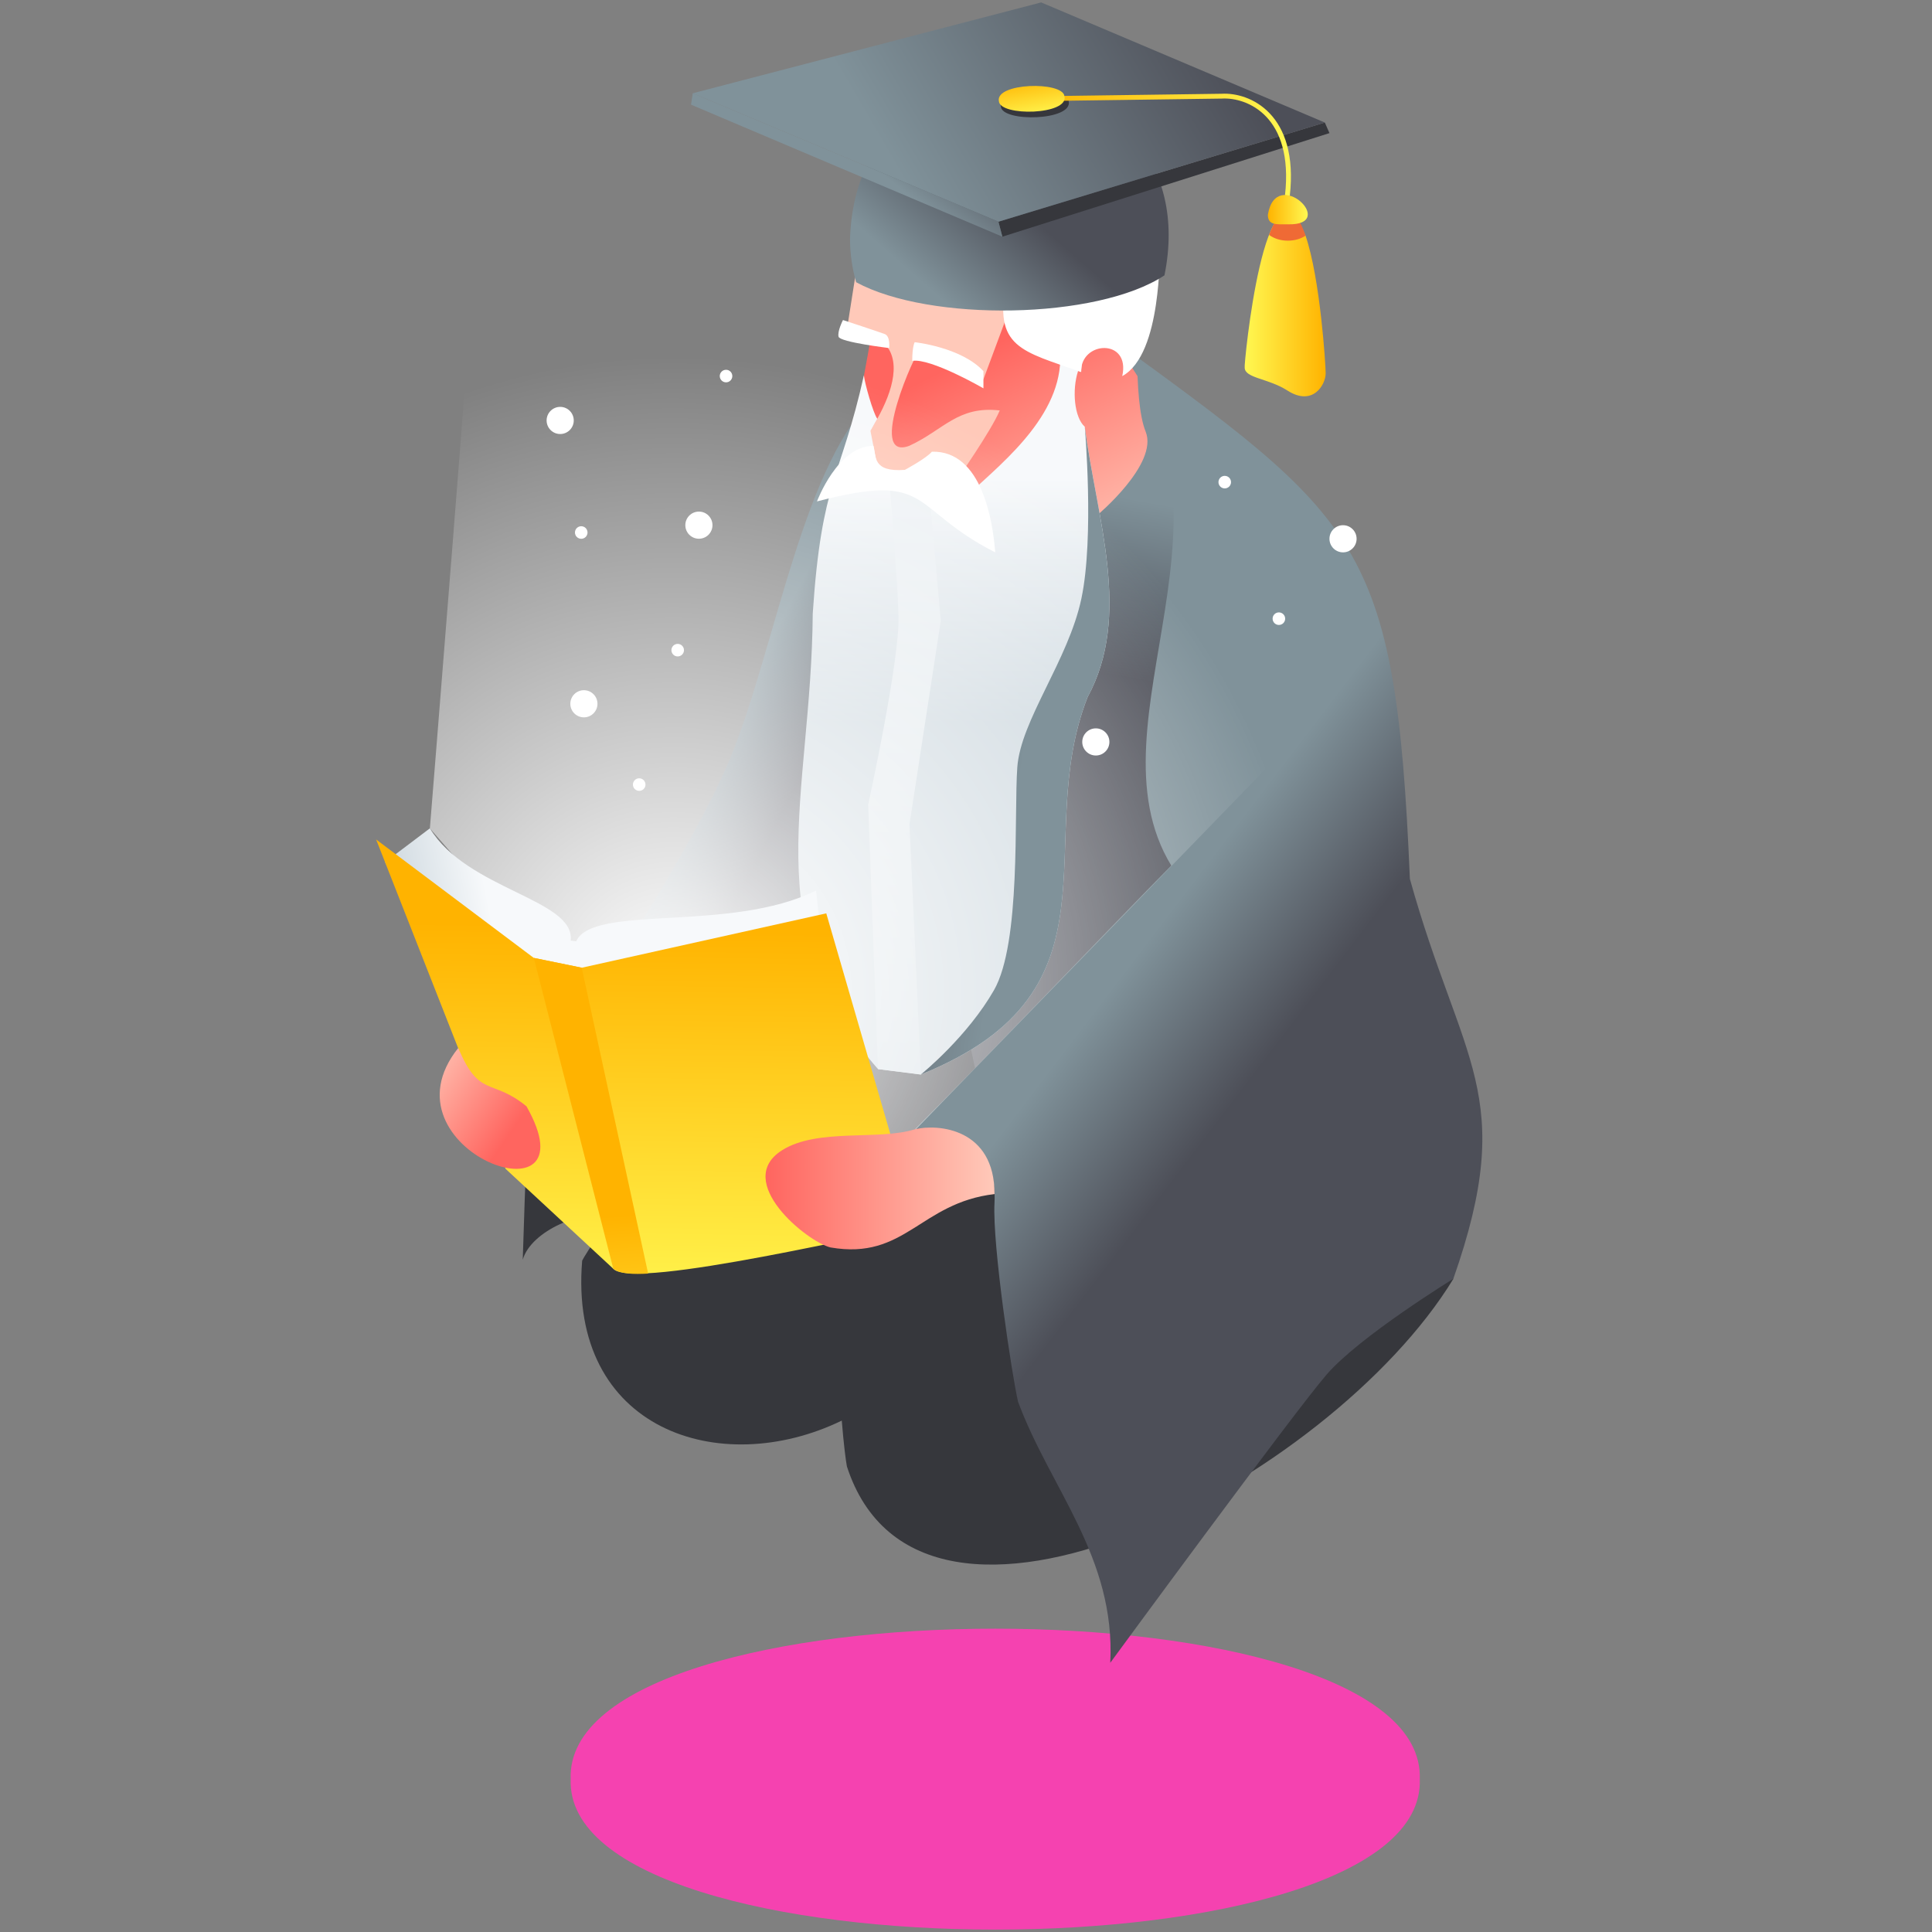 <?xml version="1.0" encoding="UTF-8"?>
<svg id="new_design" data-name="new design" xmlns="http://www.w3.org/2000/svg" xmlns:xlink="http://www.w3.org/1999/xlink" viewBox="0 0 400 400">
  <rect x="0" y="0" width="400" height="400" fill="#808080" stroke="none"/>
  <defs>
    <style>
      .cls-1 {
        fill: url(#linear-gradient);
      }

      .cls-1, .cls-2, .cls-3, .cls-4, .cls-5, .cls-6, .cls-7, .cls-8, .cls-9, .cls-10, .cls-11, .cls-12, .cls-13, .cls-14, .cls-15, .cls-16, .cls-17, .cls-18, .cls-19, .cls-20, .cls-21, .cls-22, .cls-23, .cls-24 {
        stroke-width: 0px;
      }

      .cls-2 {
        fill: url(#radial-gradient);
      }

      .cls-3 {
        fill: #36373c;
      }

      .cls-4 {
        fill: url(#linear-gradient-12);
      }

      .cls-5 {
        fill: url(#linear-gradient-13);
      }

      .cls-6 {
        fill: url(#linear-gradient-10);
      }

      .cls-7 {
        fill: url(#linear-gradient-17);
      }

      .cls-8 {
        fill: url(#linear-gradient-16);
      }

      .cls-9 {
        fill: url(#linear-gradient-19);
      }

      .cls-10 {
        fill: url(#linear-gradient-15);
      }

      .cls-11 {
        fill: url(#linear-gradient-18);
      }

      .cls-12 {
        fill: url(#linear-gradient-14);
      }

      .cls-13 {
        fill: url(#linear-gradient-20);
      }

      .cls-14 {
        fill: #ef6a35;
      }

      .cls-15 {
        fill: #f542b0;
      }

      .cls-25 {
        fill: none;
        stroke: url(#linear-gradient-11);
        stroke-miterlimit: 10;
      }

      .cls-16 {
        fill: url(#linear-gradient-4);
      }

      .cls-17 {
        fill: url(#linear-gradient-2);
      }

      .cls-18 {
        fill: url(#linear-gradient-3);
      }

      .cls-19 {
        fill: url(#linear-gradient-8);
      }

      .cls-20 {
        fill: url(#linear-gradient-9);
      }

      .cls-21 {
        fill: url(#linear-gradient-7);
      }

      .cls-22 {
        fill: url(#linear-gradient-5);
      }

      .cls-23 {
        fill: url(#linear-gradient-6);
      }

      .cls-24 {
        fill: #fff;
      }
    </style>
    <linearGradient id="linear-gradient" x1="207.02" y1="103.37" x2="215.56" y2="150.95" gradientTransform="translate(442.13) rotate(-180) scale(1 -1)" gradientUnits="userSpaceOnUse">
      <stop offset="0" stop-color="#80929a"/>
      <stop offset=".76" stop-color="#4d4f58"/>
    </linearGradient>
    <linearGradient id="linear-gradient-2" x1="218.55" y1="121.54" x2="242.17" y2="74.31" gradientTransform="translate(442.13) rotate(-180) scale(1 -1)" gradientUnits="userSpaceOnUse">
      <stop offset="0" stop-color="#ffc9b9"/>
      <stop offset="1" stop-color="#ff655f"/>
    </linearGradient>
    <linearGradient id="linear-gradient-3" x1="248.22" y1="122.2" x2="247.61" y2="137.76" xlink:href="#linear-gradient-2"/>
    <linearGradient id="linear-gradient-4" x1="213.16" y1="206.12" x2="177.18" y2="233.57" xlink:href="#linear-gradient"/>
    <linearGradient id="linear-gradient-5" x1="290.29" y1="147.11" x2="268.33" y2="158.7" xlink:href="#linear-gradient"/>
    <linearGradient id="linear-gradient-6" x1="-15234.52" y1="149.78" x2="-15234.52" y2="98.97" gradientTransform="translate(15432)" gradientUnits="userSpaceOnUse">
      <stop offset="0" stop-color="#cbd6dd"/>
      <stop offset="1" stop-color="#f7f9fb"/>
    </linearGradient>
    <linearGradient id="linear-gradient-7" x1="-15246.51" y1="256.87" x2="-15243.41" y2="66.13" xlink:href="#linear-gradient-6"/>
    <linearGradient id="linear-gradient-8" x1="204.4" y1="62.12" x2="182.71" y2="37.33" gradientTransform="translate(399.5) rotate(-180) scale(1 -1)" xlink:href="#linear-gradient"/>
    <linearGradient id="linear-gradient-9" x1="222.09" y1="31.76" x2="207.81" y2="14.11" gradientTransform="translate(399.5) rotate(-180) scale(1 -1)" xlink:href="#linear-gradient"/>
    <linearGradient id="linear-gradient-10" x1="213.52" y1="35.69" x2="132.38" y2="-11.65" gradientTransform="translate(399.5) rotate(-180) scale(1 -1)" xlink:href="#linear-gradient"/>
    <linearGradient id="linear-gradient-11" x1="132.23" y1="29.98" x2="185.9" y2="29.98" gradientTransform="translate(399.5) rotate(-180) scale(1 -1)" gradientUnits="userSpaceOnUse">
      <stop offset="0" stop-color="#fff852"/>
      <stop offset="1" stop-color="#ffb300"/>
    </linearGradient>
    <linearGradient id="linear-gradient-12" x1="-15174.31" y1="63.12" x2="-15157.54" y2="63.12" gradientTransform="translate(15432)" xlink:href="#linear-gradient-11"/>
    <linearGradient id="linear-gradient-13" x1="171.37" y1="43.42" x2="179.63" y2="43.42" gradientTransform="translate(442.13) rotate(-180) scale(1 -1)" xlink:href="#linear-gradient-11"/>
    <linearGradient id="linear-gradient-14" x1="-119.83" y1="-909.13" x2="-119.35" y2="-918.05" gradientTransform="translate(207.55 941.48) rotate(172.91) scale(1 -1)" xlink:href="#linear-gradient-11"/>
    <radialGradient id="radial-gradient" cx="260.11" cy="205.07" fx="260.11" fy="205.07" r="131.63" gradientTransform="translate(399.5) rotate(-180) scale(1 -1)" gradientUnits="userSpaceOnUse">
      <stop offset="0" stop-color="#fff"/>
      <stop offset="1" stop-color="#fff" stop-opacity="0"/>
    </radialGradient>
    <linearGradient id="linear-gradient-15" x1="-15345.64" y1="217.74" x2="-15325.5" y2="213.65" xlink:href="#linear-gradient-6"/>
    <linearGradient id="linear-gradient-16" x1="266.45" y1="273.89" x2="265.32" y2="191.61" xlink:href="#linear-gradient-11"/>
    <linearGradient id="linear-gradient-17" x1="316.21" y1="300.74" x2="318.71" y2="251.92" gradientTransform="translate(442.13) rotate(-180) scale(1 -1)" xlink:href="#linear-gradient-11"/>
    <linearGradient id="linear-gradient-18" x1="236.21" y1="246.06" x2="283.63" y2="246.06" xlink:href="#linear-gradient-2"/>
    <linearGradient id="linear-gradient-19" x1="356.6" y1="220.4" x2="336.23" y2="234.31" xlink:href="#linear-gradient-2"/>
    <linearGradient id="linear-gradient-20" x1="-15219.95" y1="156.07" x2="-15266.91" y2="148.94" gradientTransform="translate(15432)" gradientUnits="userSpaceOnUse">
      <stop offset="0" stop-color="#80929a"/>
      <stop offset="1" stop-color="#4d4f58"/>
    </linearGradient>
  </defs>
  <g>
    <g>
      <path class="cls-15" d="M118.15,368.35c-1.5,41.54,177.33,41.54,175.8,0,1.5-41.54-177.33-41.53-175.8,0Z"/>
      <g>
        <g>
          <polygon class="cls-1" points="218.15 66.27 250.68 87.36 250.68 208.54 201.07 230.7 184.13 195.53 218.15 66.27"/>
          <path class="cls-17" d="M235.74,63.83s-1.27,18.81,1.45,25.52c2.72,6.71-10.09,17.38-10.09,17.38l-41.88,7.62-11.64-10.78s9.3-41.99,8.08-47.07c-1.22-5.08,54.08,7.32,54.08,7.32Z"/>
          <path class="cls-18" d="M209.61,62.41l-6,16.13-13.32-5.76c-.33-.77-11.07,22.88-2.03,19.52,7.11-3.27,10.02-8.32,18.73-7.32-1.86,4.37-8.87,14.33-8.87,14.33l-17.59,1.32-5.69-4.47c6.62-7.24,18.9-26.45.51-27.96l2.24-14.23,32.02,8.44Z"/>
          <path class="cls-3" d="M125.82,251.96c-4.96-1.61-15.84,2.78-17.59,8.84,1.28-36.5-.57-45.78,33.34-68.42l17.69,12.2-33.45,47.37Z"/>
          <path class="cls-3" d="M217.04,235.08l-11.79,1.99-11.88-55.96c-11.69,9.3-35.77,29.39-46.41,39.65,0,0-25.82,38.63-26.43,40.25-2.89,35.04,28.53,45.34,53.75,33.11.38,4.73.82,8.22,1.06,9.48,15.27,47.15,100.02,3.08,125.57-38.84l-83.86-29.68Z"/>
          <path class="cls-16" d="M228.89,69.17c52.81,38.43,60.05,42.59,63.01,112.79,10.64,38.25,22.41,44.55,9,82.8,0,0-19.37,11.89-26.23,19.82-6.86,7.93-44.8,59.68-44.8,59.68,1.1-21.88-12.44-36.09-19.09-54.04-1.22-5.19-5.34-32.33-4.88-41.17s-4.27-16.93-16.47-15.25c12.23-12.23,41.76-43.13,53.07-54.59-18.27-30.03,19.32-74.38-13.61-110.05Z"/>
          <path class="cls-22" d="M179.15,84.24c-14.4,16.34-19.75,55.87-29.77,76.82-5.65,12.38-21.61,39.24-28.49,46.99,0,0,8.03-5.18,13.22-5.08,7.47.38,29.15,8.61,22.57,20.03l19.37-23.64c2.11-27.71,4.97-87.82,3.11-115.12Z"/>
          <path class="cls-23" d="M225.19,144.29c-11.86,30.06,8.64,60.84-34.56,78.19l-8.84-1.13c-25.7-29.13-13.8-56.26-13.52-94.34,1.83-27.75,5.84-27.95,10.59-49.31.17,1.69,1.9,7.79,2.78,9.02l-1.42,2.49,1.69,8.69,19.14,3.96c7.09-6.6,19.77-16.75,18.37-29.8,5.26-6.48,5.01-1.83,4.42,4.95-.2-.07-.41-.14-.63-.22-1.3,3.98-.79,9.65,1.38,11.56,2.49,19.09,9.78,39.1.6,55.94Z"/>
          <path class="cls-21" d="M184.13,99.82s1.62,18.57,1.9,27.73c.28,9.16-6.28,39.02-6.28,39.02l2.03,54.77,8.88,1.11-2.36-51.8,6.48-42.12-2.56-28.51-8.1-.21Z"/>
          <path class="cls-24" d="M187.35,97.28s4.37-2.34,5.59-3.76c10.39-.29,12.64,14.56,13.11,20.84-18.06-9.18-12.79-16.81-36.9-10.55,0,0,4.27-11.51,11.69-11.51.61,2.13-.3,5.49,6.51,4.98Z"/>
          <path class="cls-24" d="M240.31,53.16c-.49-1.71.48,20.09-7.96,24.71,1.76-7.9-8.68-7.33-8.52-.85-12.29-4.37-18.24-4.99-15.45-18.76l31.93-5.09Z"/>
          <path class="cls-19" d="M175.99,49.39c0,3.14.44,6.17,1.26,9.04,15.2,8.27,49.9,7.78,63.84-1.42,9.6-47.5-63.47-56.05-65.1-7.62Z"/>
          <g>
            <polygon class="cls-3" points="274.29 25.37 275.25 27.56 207.53 49 206.72 45.9 274.29 25.37"/>
            <polygon class="cls-20" points="143.43 19.31 206.72 45.9 207.53 49 143.07 21.67 143.43 19.31"/>
            <polygon class="cls-6" points="215.56 .5 274.29 25.37 206.72 45.9 143.43 19.31 215.56 .5"/>
            <path class="cls-3" d="M207.21,22.05c.25,3.31,14.99,2.96,14.05-1.11-.4-3.27-14.9-2.88-14.05,1.11Z"/>
            <path class="cls-25" d="M213.61,20.45l39.36-.54c5.49-.31,15.45,3.87,13.57,20.59"/>
            <path class="cls-4" d="M274.46,77.35c0,2.24-2.63,6.9-7.92,3.5-4.05-2.58-8.84-2.53-8.84-4.76-.24-.07,4.26-46.37,12.6-27.3,3.06,8.93,4.17,26.9,4.17,28.57Z"/>
            <path class="cls-14" d="M270.3,48.79c-.96.65-2.25,1.04-3.67,1.04-1.52,0-2.9-.46-3.88-1.2,1.09-2.92,2.36-4.85,3.79-4.85s2.75,1.98,3.76,5Z"/>
            <path class="cls-5" d="M262.5,44.46c0,2.23,1.81,1.98,4.04,1.98,10.81.35-2.34-12.36-4.04-1.98Z"/>
          </g>
          <path class="cls-24" d="M203.61,76.84v3.56s-10.88-6.3-14.74-5.69c0-3.05.51-3.86.51-3.86,0,0,9.66,1.02,14.23,6Z"/>
          <path class="cls-24" d="M184.09,72.06s-10.17-1.22-10.47-2.34.91-3.46.91-3.46c0,0,7.42,2.44,8.64,2.9,1.22.46.91,2.9.91,2.9Z"/>
        </g>
        <path class="cls-12" d="M206.81,20.96c.24,3.18,14.47,2.87,13.58-1.04-.37-3.15-14.39-2.8-13.58,1.04Z"/>
        <g>
          <path class="cls-2" d="M98.4,49.83c0,5.35-9.4,121.68-9.4,121.68l31.89,36.54,58.86,35.92,137.38-141.5L98.4,49.83Z"/>
          <path class="cls-10" d="M79.72,178.51l9.28-7.01c7.75,12.75,30.09,14.67,29.16,23.24l1.13.14c3.56-7.75,31.89-1.7,49.66-10.5l2.01,17.85-.65.99,12.06,40.73c-5.2.45-51.28,11.76-55.1,7.68l-19.44-18.34-3.37-8.76-2.01.15-22.71-46.18Z"/>
          <path class="cls-8" d="M104.68,242l22.3,20.69c4.14,4.6,57.25-8.31,62.9-8.8l-18.81-64.79-50.63,11.26-9.92-2.03-32.65-24.53,26.81,68.2Z"/>
          <path class="cls-7" d="M120.44,200.36l13.75,63.32c-2.96.17-5.66.11-7.21-.99l-16.46-64.37,9.92,2.03Z"/>
        </g>
        <path class="cls-11" d="M189.43,233.81c-7.61,2.36-20.16-.29-27.5,4.33-10.24,6.45,5.2,18.98,10.02,20.13,15.5,2.68,18.53-9.24,33.96-11.05,0-13.63-11.7-14.56-16.49-13.42Z"/>
        <path class="cls-9" d="M109,229.05c14.44,25.4-31.08,9.14-14.12-12.08,4.39,10.47,6.91,6.18,14.12,12.08Z"/>
      </g>
    </g>
    <path class="cls-13" d="M225.19,144.29c-11.87,30.05,8.66,60.8-34.53,78.17.56-.46,9.66-7.92,15.13-17.45,5.63-9.83,4.13-36.37,4.83-46.14.7-9.77,10.57-22.16,13.27-34.94,2.7-12.77.7-35.58.7-35.58,2.49,19.09,9.78,39.1.6,55.94Z"/>
  </g>
  <circle class="cls-24" cx="120.89" cy="145.71" r="2.81"/>
  <circle class="cls-24" cx="144.7" cy="108.73" r="2.81"/>
  <circle class="cls-24" cx="226.88" cy="153.61" r="2.81"/>
  <circle class="cls-24" cx="278.06" cy="111.55" r="2.81"/>
  <circle class="cls-24" cx="115.98" cy="87.05" r="2.81"/>
  <circle class="cls-24" cx="120.34" cy="110.25" r="1.3"/>
  <circle class="cls-24" cx="150.32" cy="77.86" r="1.3"/>
  <circle class="cls-24" cx="132.34" cy="162.44" r="1.3"/>
  <circle class="cls-24" cx="253.57" cy="99.82" r="1.3"/>
  <circle class="cls-24" cx="140.31" cy="134.61" r="1.3"/>
  <circle class="cls-24" cx="264.78" cy="128.09" r="1.3"/>
</svg>